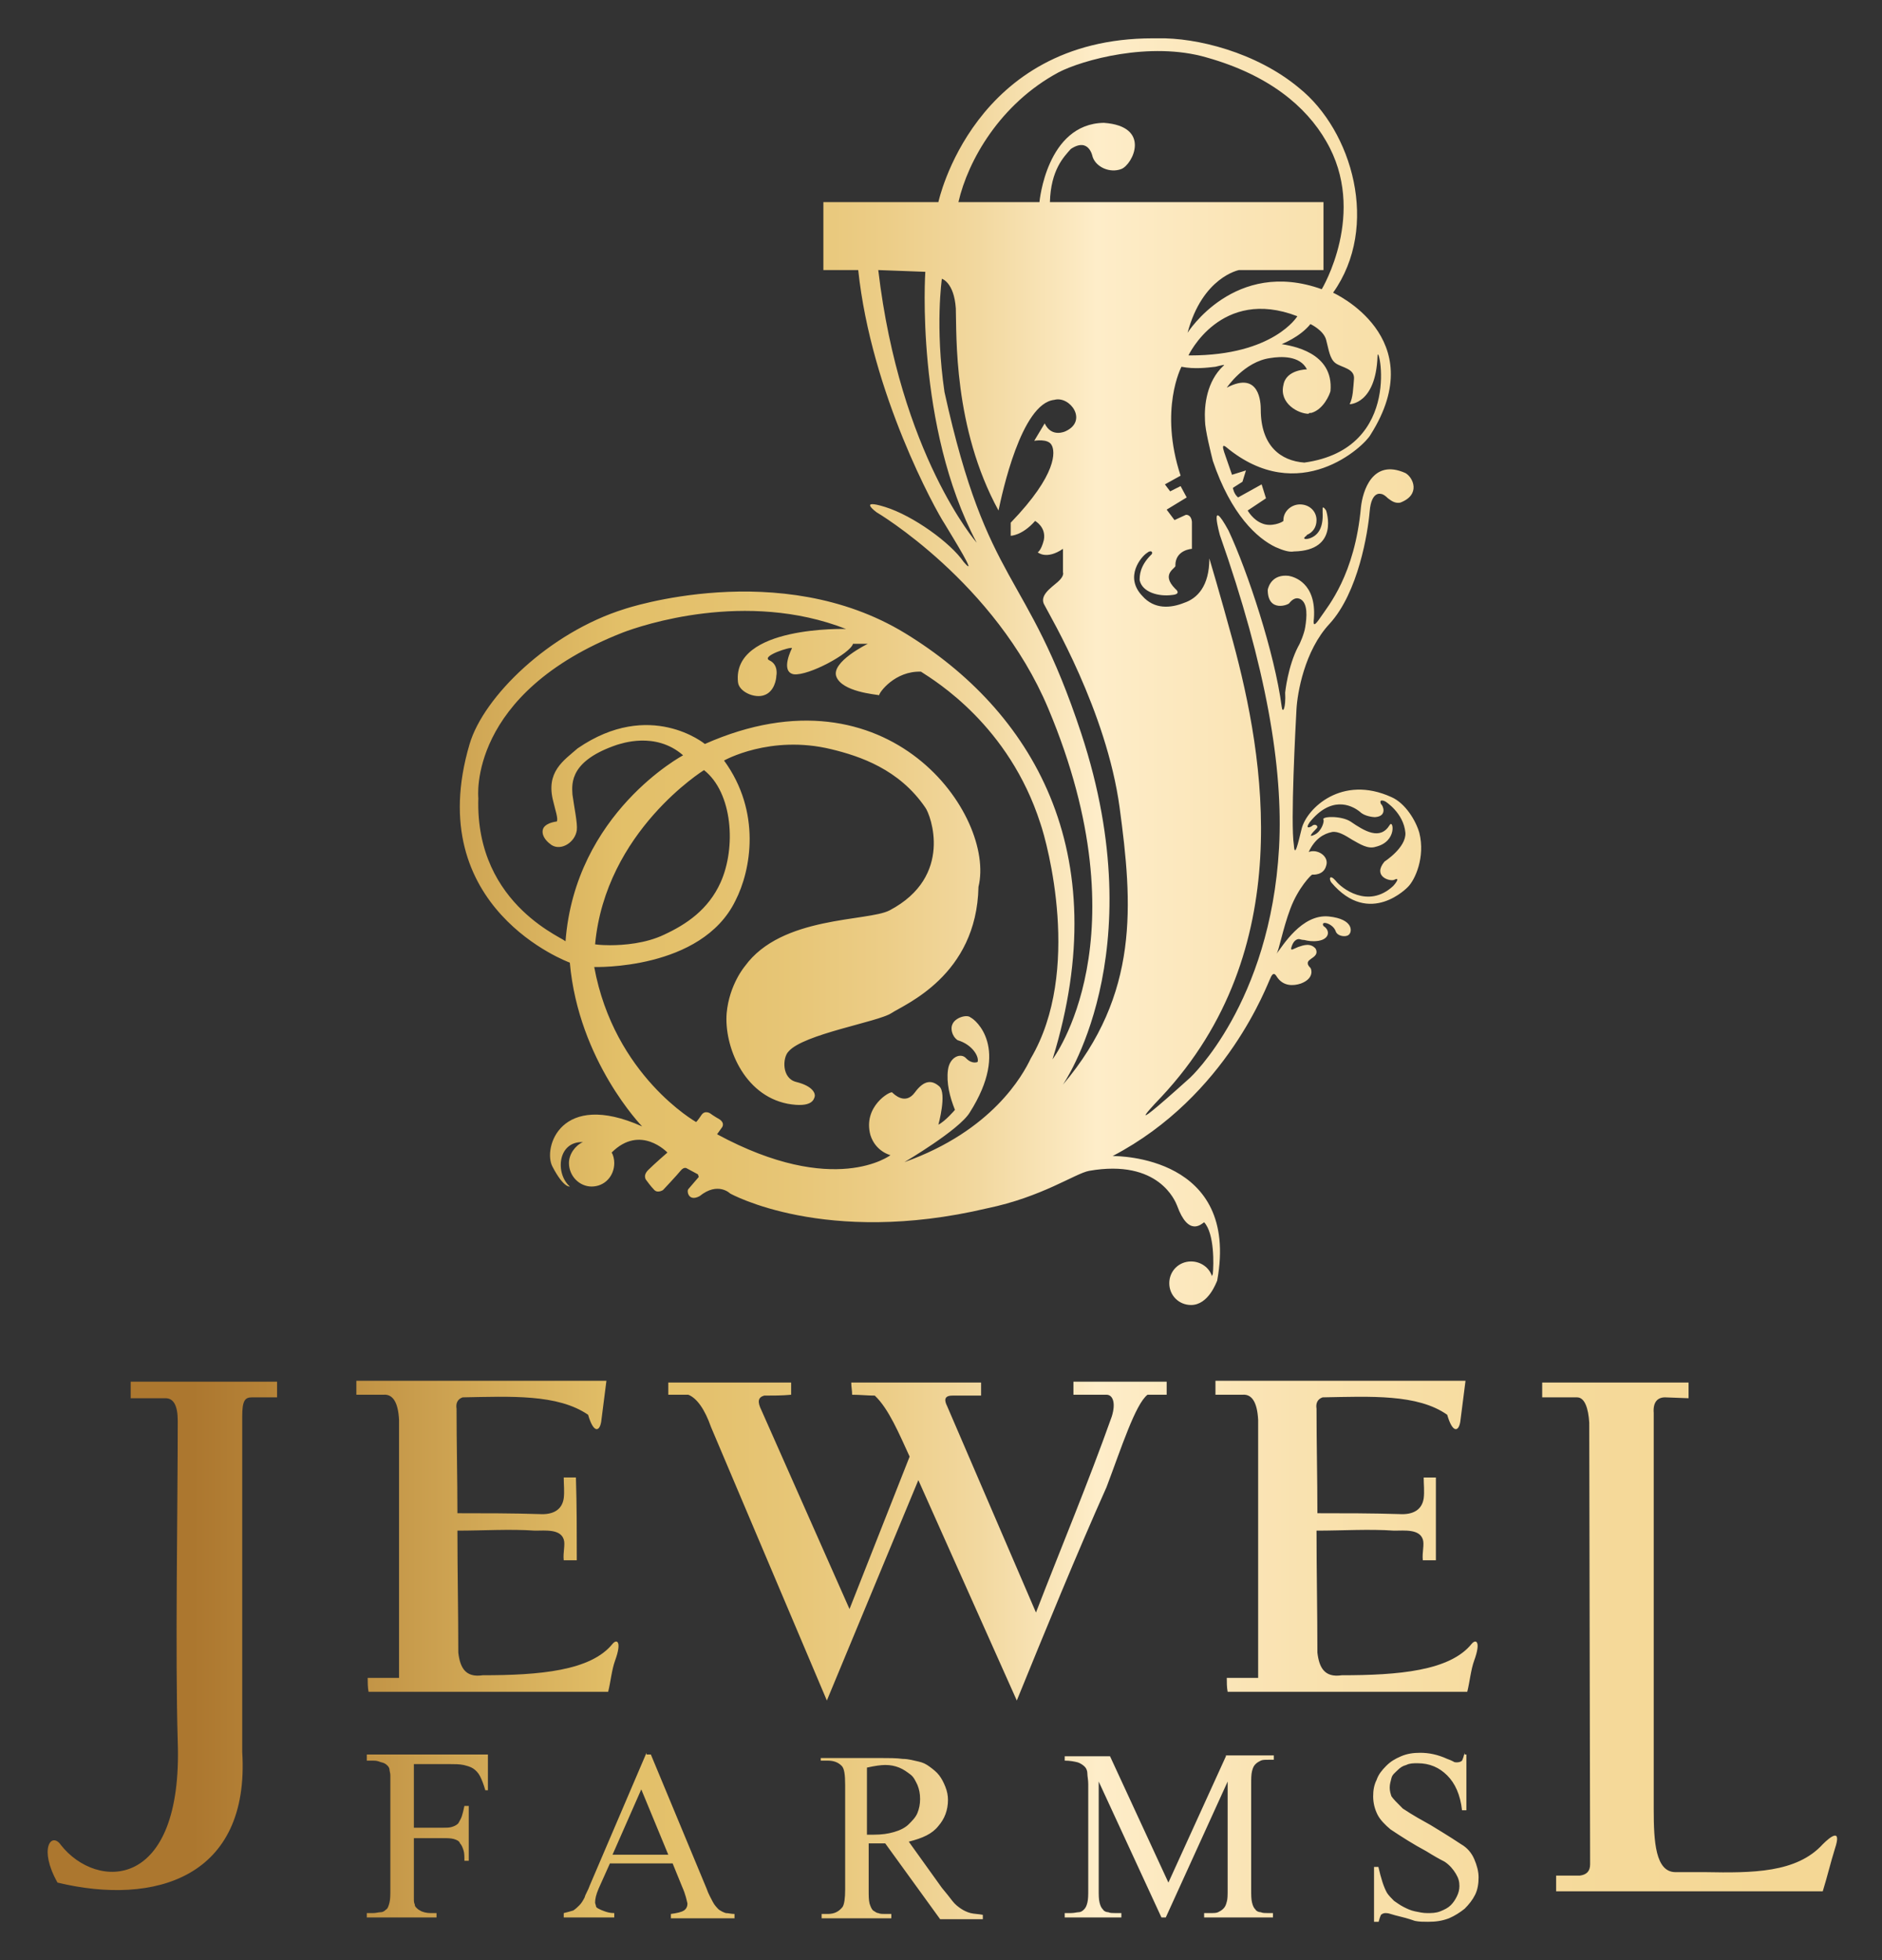 <?xml version="1.0" encoding="utf-8"?>
<!-- Generator: Adobe Illustrator 18.0.0, SVG Export Plug-In . SVG Version: 6.00 Build 0)  -->
<!DOCTYPE svg PUBLIC "-//W3C//DTD SVG 1.1//EN" "http://www.w3.org/Graphics/SVG/1.1/DTD/svg11.dtd">
<svg version="1.1" id="Layer_1" xmlns="http://www.w3.org/2000/svg" xmlns:xlink="http://www.w3.org/1999/xlink" x="0px" y="0px"
	 viewBox="0 0 216 225" style="enable-background:new 0 0 216 225;" xml:space="preserve">
<rect x="0" y="0" width="216" height="225" fill="#333333" stroke="none"/>
<style type="text/css">
	.st0{clip-path:url(#SVGID_2_);fill:url(#SVGID_3_);}
</style>
<g>
	<defs>
		<path id="SVGID_1_" d="M42.1,201.6v0.5h0.7c0.2,0,0.4,0,0.7,0.1c0.2,0.1,0.4,0.1,0.6,0.2c0.2,0.1,0.3,0.2,0.4,0.3
			c0.1,0.1,0.2,0.3,0.2,0.4c0,0.2,0.1,0.4,0.1,0.7c0,0.3,0,0.6,0,1.1v12c0,0.6,0,1.1-0.1,1.5c-0.1,0.4-0.2,0.7-0.4,0.8
			c-0.2,0.2-0.4,0.3-0.6,0.3c-0.3,0-0.5,0.1-0.9,0.1h-0.7v0.5h8v-0.5h-0.7c-0.4,0-0.9-0.1-1.2-0.3c-0.2-0.1-0.3-0.2-0.4-0.3
			c-0.1-0.1-0.2-0.2-0.2-0.4c-0.1-0.2-0.1-0.4-0.1-0.7c0-0.3,0-0.6,0-1.1V211h3.4c0.5,0,0.8,0,1.2,0.1c0.3,0.1,0.6,0.2,0.7,0.5
			c0.2,0.2,0.3,0.5,0.4,0.8c0.1,0.3,0.1,0.7,0.1,1.2h0.5v-6.3h-0.5c-0.1,0.5-0.2,0.9-0.3,1.2s-0.3,0.6-0.4,0.8
			c-0.2,0.2-0.4,0.3-0.7,0.4c-0.3,0.1-0.6,0.1-1,0.1h-3.4v-7.3h4.1c0.6,0,1.1,0,1.6,0.1c0.4,0.1,0.8,0.2,1.1,0.4
			c0.3,0.2,0.6,0.5,0.8,0.9c0.2,0.4,0.4,0.9,0.6,1.6h0.3v-4.1H42.1z M100,210.6c-0.1,0-0.3,0-0.5,0v-7.7c0.9-0.2,1.6-0.3,2.1-0.3
			c0.6,0,1.1,0.1,1.6,0.3c0.5,0.2,0.9,0.5,1.3,0.8c0.4,0.3,0.6,0.8,0.8,1.2c0.2,0.5,0.3,1,0.3,1.6c0,0.6-0.1,1.1-0.3,1.6
			c-0.2,0.5-0.6,0.9-1,1.3s-1,0.7-1.7,0.9c-0.7,0.2-1.4,0.3-2.3,0.3C100.2,210.6,100.1,210.6,100,210.6 M94.2,201.6v0.5H95
			c0.7,0,1.2,0.2,1.6,0.6c0.3,0.3,0.4,1,0.4,2.2v12c0,1-0.1,1.7-0.3,2c-0.4,0.5-0.9,0.8-1.7,0.8h-0.7v0.5h8v-0.5h-0.7
			c-0.3,0-0.6,0-0.8-0.1c-0.2,0-0.4-0.2-0.6-0.3c-0.2-0.2-0.3-0.5-0.4-0.8c-0.1-0.4-0.1-0.9-0.1-1.5v-5.4c0.1,0,0.3,0,0.4,0
			c0.1,0,0.3,0,0.4,0c0.1,0,0.3,0,0.5,0c0.2,0,0.4,0,0.6,0l6.3,8.7h4.9v-0.5c-0.5-0.1-1-0.1-1.4-0.2c-0.4-0.1-0.8-0.3-1.1-0.5
			c-0.3-0.2-0.7-0.5-1-0.9c-0.3-0.4-0.7-0.9-1.2-1.5l-3.8-5.3c1.6-0.4,2.7-0.9,3.4-1.8c0.7-0.8,1.1-1.8,1.1-3c0-0.5-0.1-1-0.3-1.5
			c-0.2-0.5-0.4-0.9-0.7-1.3c-0.3-0.4-0.7-0.7-1.1-1c-0.4-0.3-0.8-0.5-1.3-0.6c-0.5-0.1-1.1-0.3-1.8-0.3c-0.7-0.1-1.6-0.1-2.6-0.1
			H94.2z M140.7,201.6l-6.6,14.5l-6.7-14.5h-5.2v0.5c0.6,0,1.1,0.1,1.5,0.2c0.3,0.1,0.6,0.3,0.8,0.5c0.2,0.2,0.3,0.5,0.3,0.8
			c0,0.3,0.1,0.7,0.1,1.2v12.1c0,0.6,0,1.1-0.1,1.5c-0.1,0.4-0.2,0.6-0.4,0.8c-0.2,0.2-0.4,0.3-0.6,0.3c-0.2,0-0.5,0.1-0.9,0.1h-0.7
			v0.5h6.5v-0.5h-0.7c-0.3,0-0.6,0-0.8-0.1c-0.2,0-0.5-0.1-0.6-0.3c-0.2-0.2-0.3-0.4-0.4-0.8c-0.1-0.4-0.1-0.9-0.1-1.5v-12.4
			l7.2,15.6h0.5l7.1-15.6v12.4c0,0.6,0,1.1-0.1,1.4c-0.1,0.4-0.2,0.6-0.4,0.8c-0.2,0.2-0.4,0.3-0.6,0.4c-0.2,0.1-0.5,0.1-0.9,0.1
			h-0.7v0.5h7.9v-0.5h-0.6c-0.3,0-0.6,0-0.8-0.1c-0.2,0-0.5-0.1-0.6-0.3c-0.2-0.2-0.3-0.4-0.4-0.8c-0.1-0.4-0.1-0.9-0.1-1.5v-12.1
			c0-0.6,0-1.1,0.1-1.5c0.1-0.4,0.2-0.6,0.4-0.8c0.2-0.2,0.4-0.3,0.6-0.4c0.2-0.1,0.5-0.1,0.9-0.1h0.6v-0.5H140.7z M73.6,205.4
			l3.1,7.5h-6.4L73.6,205.4z M74.2,201.2l-6.5,15.2c-0.2,0.6-0.5,1-0.6,1.4c-0.2,0.4-0.4,0.7-0.6,0.9c-0.2,0.2-0.4,0.4-0.7,0.6
			c-0.3,0.1-0.7,0.2-1.1,0.3v0.5h5.8v-0.5c-0.5,0-0.8-0.1-1.1-0.2c-0.3-0.1-0.5-0.2-0.7-0.3c-0.2-0.1-0.3-0.2-0.3-0.3
			c0-0.1-0.1-0.3-0.1-0.4c0-0.4,0.1-0.9,0.4-1.6l1.3-2.9h7.2l1.1,2.7c0.4,0.9,0.5,1.5,0.6,1.9c0,0.3-0.1,0.6-0.4,0.8
			c-0.3,0.2-0.8,0.3-1.5,0.4v0.5h7.3v-0.5c-0.4,0-0.7-0.1-1-0.1c-0.3-0.1-0.5-0.2-0.8-0.4c-0.2-0.2-0.5-0.5-0.7-0.9
			c-0.2-0.4-0.5-0.9-0.7-1.5l-6.4-15.4H74.2z M168.1,201.2c-0.1,0.4-0.2,0.7-0.3,0.9c-0.1,0.1-0.3,0.2-0.6,0.2c-0.1,0-0.3,0-0.4-0.1
			c-0.2-0.1-0.4-0.2-0.7-0.3c-1.1-0.5-2.1-0.7-3.1-0.7c-0.8,0-1.5,0.1-2.2,0.4c-0.7,0.3-1.2,0.6-1.7,1.1c-0.5,0.5-0.9,1-1.1,1.6
			c-0.3,0.6-0.4,1.2-0.4,1.9c0,0.8,0.2,1.5,0.5,2.1c0.3,0.6,0.9,1.2,1.5,1.7c1.2,0.8,2.6,1.7,4.1,2.5c0.8,0.5,1.5,0.9,2.1,1.2
			c0.6,0.4,1,0.9,1.3,1.4c0.3,0.5,0.4,0.9,0.4,1.4c0,0.4-0.1,0.8-0.3,1.2c-0.2,0.4-0.4,0.7-0.7,1c-0.3,0.3-0.7,0.5-1.2,0.7
			c-0.5,0.2-1,0.2-1.5,0.2c-0.5,0-0.9-0.1-1.4-0.2c-0.5-0.1-0.9-0.3-1.3-0.5c-0.4-0.2-0.8-0.5-1.1-0.7c-0.3-0.3-0.6-0.6-0.8-0.9
			c-0.4-0.7-0.7-1.7-1-3h-0.5v6.4h0.5c0.1-0.4,0.2-0.7,0.3-0.9c0.1-0.1,0.3-0.2,0.5-0.2c0.1,0,0.3,0,0.6,0.1
			c0.3,0.1,0.7,0.2,1.1,0.3c0.4,0.1,0.8,0.2,1.1,0.3c0.3,0.1,0.6,0.2,0.6,0.2c0.5,0.1,1,0.1,1.5,0.1c0.9,0,1.6-0.1,2.4-0.4
			c0.7-0.3,1.3-0.7,1.8-1.1c0.5-0.5,0.9-1,1.2-1.6c0.3-0.6,0.4-1.3,0.4-2c0-0.7-0.2-1.4-0.5-2.1c-0.3-0.7-0.8-1.3-1.5-1.7
			c-1.5-1-2.7-1.7-3.5-2.2c-0.9-0.5-2-1.1-3.2-1.9c-0.7-0.7-1.1-1.1-1.3-1.4c-0.1-0.3-0.2-0.6-0.2-1c0-0.4,0.1-0.7,0.2-1.1
			s0.4-0.6,0.7-0.9c0.3-0.3,0.6-0.5,1-0.6c0.4-0.2,0.8-0.2,1.3-0.2c1.4,0,2.5,0.5,3.4,1.4c0.9,0.9,1.5,2.2,1.7,4h0.5v-6.4H168.1z
			 M15,158.7v1.8h4c0.9,0,1.4,0.8,1.4,2.6c0,10.1-0.3,26.8,0,36.8c0.6,17.2-9.3,17.1-13.4,11.9c-1.1-1.6-2.6,0.4-0.4,4.3
			c11.2,2.7,22.1-0.6,21.2-15c0-10.6,0-27.9,0-38.5c0-1.8,0.3-2.2,1.1-2.2c1,0,1.9,0,2.9,0v-1.8H15z M177,158.7v1.7h4
			c0.9,0,1.3,1.3,1.4,2.9l0.1,50.7c0,0.8-0.4,1.2-1.2,1.3h-2.7l0,1.8h30.6c0.5-1.6,0.9-3.3,1.4-4.9c0.8-2.4-0.5-1.4-1.4-0.5
			c-3,3.3-8.1,3.3-13.5,3.2c-1.1,0-2.3,0-3.4,0c-2.3,0-2.5-3.5-2.5-7.2c0-12.9,0-32.5,0-45.5c-0.1-1.2,0.4-1.8,1.3-1.8l2.7,0.1
			l0-1.8H177z M123.2,158.7c0,0.5,0,0.9,0,1.4c1.3,0,2.5,0,3.8,0c0.7,0,1.1,0.9,0.6,2.5c-2.7,7.6-5.8,15-8.7,22.5l-10.2-23.7
			c-0.3-0.6-0.4-1.2,0.6-1.2c1.1,0,2.2,0,3.3,0v-1.5H97.7c0,0.5,0.1,0.9,0.1,1.4c0.9,0,1.8,0.1,2.6,0.1c1.6,1.5,2.8,4.4,4,7
			c-2.3,5.8-4.6,11.7-6.9,17.5l-10.1-22.8c-0.5-1-0.4-1.5,0.3-1.7c1,0,2.1,0,3.1-0.1c0-0.5,0-1,0-1.4H76.7v1.4H79
			c1,0.4,1.9,1.7,2.6,3.7l13.3,31.4l10.5-25.3l11.3,25.3c3.3-8.1,6.9-16.9,10.3-24.5c1.7-4.5,3.3-9.5,4.7-10.6c0.6,0,1.5,0,2.2,0
			v-1.5H123.2z M40.9,158.5v1.6H44c1.1-0.1,1.7,0.9,1.8,2.9c0,9.9,0,19.8,0,29.6c-1.2,0-2.4,0-3.6,0c0,0.5,0,1.1,0.1,1.6h27.5
			c0.3-1.2,0.4-2.5,0.8-3.6c0.8-2.2,0.2-2.5-0.3-1.9c-2.5,3.1-8.4,3.6-14.9,3.6c-2,0.3-2.6-0.9-2.8-2.6c0-4.7-0.1-9.3-0.1-14
			c3,0,6-0.2,8.9,0c1.2,0,2.9-0.2,3.3,1c0.2,0.6-0.1,1.5,0,2.4c0.5,0,1,0,1.5,0c0-3.2,0-6.4-0.1-9.5c-0.5,0-0.9,0-1.4,0
			c0,0.8,0.1,1.6,0,2.4c-0.2,1.3-1.2,1.9-2.8,1.8c-3.1-0.1-6.3-0.1-9.4-0.1c0-4-0.1-8-0.1-12c-0.1-0.6,0.1-1.1,0.7-1.3
			c5.5-0.1,10.9-0.4,14.4,2c0.6,2.1,1.3,2,1.5,0.8c0.2-1.6,0.4-3.2,0.6-4.7H40.9z M139.5,158.5v1.6h3.1c1.1-0.1,1.7,0.9,1.8,2.9
			v29.6c-1.2,0-2.4,0-3.6,0c0,0.5,0,1.1,0.1,1.6h27.5c0.3-1.2,0.4-2.5,0.8-3.6c0.8-2.2,0.2-2.5-0.3-1.9c-2.5,3.1-8.4,3.6-14.9,3.6
			c-2,0.3-2.6-0.9-2.8-2.6c0-4.7-0.1-9.3-0.1-14c3,0,6-0.2,8.9,0c1.2,0,2.9-0.2,3.3,1c0.2,0.6-0.1,1.5,0,2.4c0.5,0,1,0,1.5,0
			c0-3.2,0-6.4,0-9.5c-0.5,0-1,0-1.4,0c0,0.8,0.1,1.6,0,2.4c-0.2,1.3-1.2,1.9-2.8,1.8c-3.1-0.1-6.3-0.1-9.4-0.1c0-4-0.1-8-0.1-12
			c-0.1-0.6,0.1-1.1,0.7-1.3c5.5-0.1,10.9-0.4,14.3,2c0.6,2.1,1.3,2,1.5,0.8c0.2-1.6,0.4-3.2,0.6-4.7H139.5z M68.3,108.4
			c1.2-13,12.5-20,12.5-20c3.3,2.6,3.7,8.9,1.9,12.9c-1.4,3.1-3.9,4.8-6.5,6c-2.1,1-4.6,1.2-6.2,1.2
			C68.9,108.5,68.3,108.4,68.3,108.4 M54.9,91.6c0,0-1.3-12,16.6-19c2.1-0.8,14.1-4.9,25.6-0.4c0,0-13.1-0.4-12.4,6.1
			c0.1,1.1,1.9,1.9,3,1.5c1.2-0.4,1.4-1.9,1.4-2.2c0,0,0.3-1.3-0.8-1.8c-1-0.5,2.5-1.6,2.6-1.4c0,0-1.4,2.7,0.2,3
			c1.7,0.2,6.5-2.4,6.8-3.5h1.7c0,0-4.3,2.1-3.6,3.8c0.7,1.7,4.4,2,4.9,2.1c0-0.3,1.8-2.8,4.8-2.7c1.7,1.1,10.1,6.2,13.7,17.4
			c0.8,2.3,4.8,17-1.1,27c-0.9,1.9-4.4,8.3-14.5,11.9c0,0,6.3-3.7,7.5-5.7c4.7-7.4,0.6-10.7,0.1-10.9c-0.4-0.4-1.8,0-2.1,0.8
			c-0.2,0.4-0.1,1.3,0.6,1.8c1.7,0.5,2.5,1.9,2.3,2.5c0,0-0.6,0.3-1.3-0.4c-0.6-0.7-1.9-0.2-2.1,1.3c-0.2,1.5,0.2,3.1,0.8,4.6
			c0,0-1.1,1.3-1.9,1.7c0,0,1-3.6,0.1-4.4c-0.8-0.7-1.7-0.8-2.8,0.7c-1.1,1.5-2.4,0.2-2.6,0c-0.2-0.2-3.4,1.6-2.5,4.9
			c0.6,1.9,2.3,2.3,2.3,2.3s-6.4,4.9-19.9-2.4l0.5-0.7c0,0,0.5-0.5-0.2-1c-0.7-0.4-1.1-0.7-1.1-0.7s-0.6-0.4-1,0.2
			c-0.4,0.6-0.6,0.8-0.6,0.8s-9.4-5.3-11.7-17.8c0,0,12.3,0.4,16.2-7.6c1.8-3.5,3-10.2-1.3-16.1c0,0,5.3-3,12.3-1.3
			c3.3,0.8,7.8,2.3,10.8,6.7c0.6,0.8,3.3,7.9-4.1,11.8c-2.5,1.3-12.4,0.6-16.6,6.4c0,0-1.8,2.1-2.1,5.4c-0.3,3.7,1.9,9.4,7,10.4
			c2.8,0.5,3-0.5,3.1-0.8c0.1-0.3-0.1-1.2-2.1-1.7c-1.7-0.4-1.6-2.8-0.9-3.5c1.7-2,10.3-3.4,11.8-4.4c1.5-1,9.8-4.3,10-14.5
			c2-8.1-10.2-25.8-31.4-16.4c0,0-6.3-5.2-14.6,0.5c-1.6,1.4-3.7,2.7-2.8,6.1c0.2,0.9,0.6,2,0.4,2.3c0,0-1.1,0.1-1.5,0.7
			c-0.3,0.5-0.1,1.3,0.9,2c1.1,0.7,2.7-0.3,2.9-1.7c0.1-0.8-0.3-2.6-0.5-4.1c-0.1-1.4-0.2-3.9,5.1-5.7c0.4-0.1,4.4-1.6,7.6,1.2
			c0,0-12.4,6.6-13.5,21.4C65.4,107.9,54.5,104.2,54.9,91.6 M150.5,47.4c1.4-0.4,2.1-2.1,2.2-2.5c0.4-4.5-4.5-5.2-5.6-5.4
			c0,0,2.1-0.8,3.3-2.3c0,0,1.5,0.7,1.8,1.8c0.3,1.1,0.4,2.2,1.1,2.7c0.7,0.5,2.2,0.6,2.1,1.8c-0.1,1.1-0.1,2.1-0.5,2.9
			c0,0,3,0,3.2-5.5c0-2,3.2,10.6-8.4,12.2c-2.7-0.2-5-1.9-5-6.1c0-0.7-0.1-4.5-3.9-2.5c0,0,2-3,5-3.4c1.2-0.2,3.4-0.3,4.2,1.3
			c0,0-2.4,0-2.7,1.8c-0.5,2.1,1.7,3.3,2.9,3.3C150.2,47.4,150.3,47.4,150.5,47.4 M136.4,40.8c0,0,3.7-7.9,12.5-4.5
			c0,0-2.7,4.5-12.3,4.5C136.6,40.8,136.5,40.8,136.4,40.8 M124.1,84.2c-6.3-19.1-10.7-16.5-15.7-39.2c-1.1-7.5-0.3-13-0.3-13
			s1.4,0.4,1.6,3.4c0.1,3-0.3,13.7,4.9,23.2c0.4-1.9,2.6-12.3,6.4-12.7c1.8-0.5,3.9,2.4,1.3,3.6c0,0-1.6,0.8-2.4-0.9l-1.2,2
			c0,0,1.6-0.3,2,0.5c0.4,0.7,0.7,3.3-4.7,8.9v1.5c0,0,1.3,0,2.8-1.7c0,0,1.3,0.7,1,2.2c-0.3,1.2-0.7,1.4-0.7,1.4s1,0.9,2.9-0.4v2.7
			c0,0,0.2,0.4-0.6,1.1c-0.8,0.7-2.2,1.6-1.5,2.7c0.6,1.2,7.1,12.1,8.6,23.2c1.5,11.1,2.3,21.4-6.5,31.8
			C121.9,124.6,132.5,109.7,124.1,84.2 M100.8,31l5.4,0.2c0,0-1.2,17.7,5.9,31.1C112.1,62.3,103.3,52.2,100.8,31 M121.5,8.3
			c2.7-1.4,10.5-3.6,17-1.7c7.1,2,11.4,5.6,13.7,9.6c4.8,8.2-0.5,17-0.5,17c-10-3.6-15.4,5-15.4,5c1.7-6.4,5.9-7.2,5.9-7.2h9.7v-7.8
			h-31.4c0.1-3.7,1.6-5.2,2.4-6.1c2.1-1.4,2.5,0.9,2.5,0.9c0.4,1.2,2,1.9,3.3,1.4c1.3-0.5,3.5-4.9-2-5.3c-6.6,0.1-7.4,9.1-7.4,9.1
			h-9.3C111.1,18.4,114.8,11.9,121.5,8.3 M107.7,23.2H94.5l0,7.8h4c1.5,14.2,8.9,27.6,9.9,29.1c0.9,1.5,4,6.5,2.2,4.4
			c-1.5-2.2-5.8-5.3-9-6.3c-3.2-1-1,0.6-1,0.6s13.6,8,19.7,22.5c11.1,26.4,0.5,40.3,0.5,40.3c7.4-24-2.5-40.1-16.9-48.9
			c-14.4-8.8-32.2-2.8-32.2-2.8c-8.7,2.7-16.2,10.1-17.8,15.5c-5.6,18.9,11.5,25.1,11.5,25.1c1,11.3,8.3,18.8,8.3,18.8
			c-9.4-4.2-11.4,2.5-10.3,4.6c1.3,2.5,2,2.3,2,2.3c-1.7-1.5-1.4-5.2,1.5-5.1c-0.9,0.4-1.6,1.4-1.6,2.4c0,1.5,1.2,2.7,2.6,2.7
			c1.5,0,2.6-1.2,2.6-2.7c0-0.4-0.1-0.9-0.3-1.2c3.3-3.3,6.4,0,6.4,0s-1.5,1.3-2.2,2c-0.7,0.7-0.2,1.2-0.2,1.2s0.5,0.7,0.9,1.1
			c0.4,0.4,1,0,1,0s1.6-1.7,2-2.2c0.4-0.5,0.7-0.3,0.7-0.3l1.3,0.7l0.1,0.3l-1.2,1.4c-0.2,0.2,0,1.5,1.3,0.8
			c2.1-1.7,3.5-0.3,3.5-0.3s10.9,6.1,29.5,1.7c6.3-1.3,10.1-4,11.7-4.3c8-1.4,9.9,3.5,10.1,4c1.3,3.6,2.8,2.1,3.1,1.9
			c1.2,1.3,1.1,4.9,1,5.9c0,0.1-0.1,0.2-0.1,0.3c-0.3-1-1.3-1.7-2.4-1.7c-1.4,0-2.5,1.1-2.5,2.5c0,1.4,1.1,2.5,2.5,2.5
			c2,0,2.9-2.6,3-2.8c2.6-14.3-11.4-14.3-12-14.3c13.2-6.9,17.8-19.9,18.1-20.4c0.4-1,0.7-0.2,0.8-0.1c0.7,1,1.8,1,2.7,0.7
			c1.6-0.6,1.2-1.7,1.1-1.8c-0.1-0.1-0.3-0.3-0.3-0.5c-0.1-0.6,1.4-0.7,0.9-1.7c-0.6-0.7-1.4-0.4-2-0.2c-0.5,0.2-0.9,0.5-0.8,0.1
			c0.3-1.1,0.9-1,0.9-1c0.1,0,0.3,0.1,0.6,0.1c0.4,0.1,0.9,0.2,1.6,0.1c1.3-0.2,1.4-1.2,0.6-1.7c-0.4-0.7,1.1-0.3,1.4,0.6
			c0.2,0.6,1.2,0.7,1.5,0.4c0.4-0.3,0.6-1.8-2.3-2.1c-3.1-0.3-5.3,3.4-6,4.3c0.3-0.4,0.7-2.8,1.6-5.2c0.9-2.4,2.4-3.9,2.5-3.9
			c0.1,0,1.3,0.1,1.6-1c0.4-1.1-1-2-2-1.6c0.7-1.5,1.7-2.1,2.7-2.3c0.7-0.1,1.5,0.4,2.3,0.9c0.9,0.5,1.8,1.1,2.7,0.8
			c2.5-0.6,2-3.2,1.6-2.5c-1.1,1.8-2.9,0.7-4.5-0.4c-1.1-0.7-3.4-0.6-3.1-0.2c0.1,0.2-0.2,1.3-1,1.7c-0.8,0.4-0.4-0.1,0.2-0.7
			c0.3-0.3-0.2-0.6-0.5-0.3c-0.1,0.1-0.9,0.5-0.3-0.4c2.4-3,4.7-2.1,5.8-1.2c0.5,0.5,1.5,0.6,1.7,0.6c1.5-0.1,0.9-1.4,0.7-1.5
			c-0.3-0.7,0.5-0.3,0.5-0.3s2.1,1.3,2.3,3.6c0.1,1.7-2.4,3.3-2.4,3.3c-1.4,1.7,0.6,2.3,1.1,2.1c0.8-0.4,0.1,0.5-0.1,0.7
			c-2.9,2.7-6,0.2-6.6-0.6c-0.7-0.8-0.8-0.2-0.5,0.2c4.4,5.2,8.8,0.5,8.8,0.5c0.8-0.8,2-3.4,1.3-6.2c-0.4-1.4-1.6-3.4-3.2-4.1
			c-5.7-2.6-9.7,1.3-10.3,3.6c-0.4,1.6-0.8,3.5-0.9,1.9c-0.4-2.5,0.2-13.8,0.3-15.6c0.1-1.8,0.9-6.7,3.8-9.8
			c3.3-3.6,4.4-10.5,4.6-12.9c0.2-2.4,1.3-2,1.3-2c0.2,0,0.5,0.2,0.8,0.5c0.4,0.3,0.8,0.6,1.4,0.5c2.4-0.9,1.5-2.9,0.6-3.4
			c-3.8-1.7-4.9,2.1-5.1,3.9c-0.7,7.8-3.8,11.4-4.6,12.6c-0.8,1.2-0.9,1-0.8,0.2c0.3-4.1-2.3-4.8-2.9-4.9c-1.8-0.2-2.3,1.1-2.4,1.6
			c0,2.7,2.5,1.7,2.5,1.5c0.1-0.1,0.6-0.8,1.3-0.4c0.8,0.5,0.7,2,0.5,3.2c-0.1,0.7-0.6,1.9-0.8,2.2c-1.2,2.3-1.5,5.3-1.5,5.3
			c0.1,1.8-0.3,2.5-0.4,1.6c-0.8-6.1-3.9-15.5-6.1-20.2c-2.3-4.2-1,0.5-1,0.5c5.3,15.1,7.3,26.7,6.8,35.9
			c-1,17.9-10.2,26.4-10.2,26.4c-9.1,8.2-3.3,2.2-3.3,2.2c15.7-16.8,11.8-39,8.2-52.3c-1.5-5.5-2.7-9.5-2.7-9.5
			c0,3.2-1.4,4.6-2.9,5.1c-1.5,0.6-3.4,0.8-4.8-0.8c-2.1-2.2-0.1-4.5,0.5-4.9c0.6-0.5,0.8,0,0.5,0.2c-1.3,1.3-1.3,2.4-1.3,2.9
			c0.3,1.4,2.2,1.9,3.7,1.7c1.2-0.1,0.4-0.7,0.4-0.7c-1.8-1.8,0.2-2.4,0-2.7c0-1.8,1.9-1.9,1.9-1.9s0-2.2,0-3.1
			c-0.1-0.9-0.7-0.8-0.7-0.8l-1.3,0.6l-0.9-1.2l2.3-1.4l-0.7-1.3l-1.2,0.6l-0.6-0.8l1.8-1c-2.5-7.6,0.1-12.5,0.1-12.5
			c1.5,0.3,3,0.1,3.9,0c0.8-0.2,1.2-0.3,0.9-0.1c-1.9,1.8-2.2,4.5-2.1,6.3c0,1,0.7,3.8,0.9,4.6c2.1,6.2,5.1,8.9,7.2,9.9
			c0.9,0.4,1.6,0.6,2.1,0.5c5.3-0.1,3.7-4.7,3.7-4.7s-0.3-0.5-0.4-0.3c0,0.1,0,0.5,0,0.5c0.1,1.9-0.6,2.7-1.5,3
			c-0.3,0.1-0.6,0.1-0.6,0c-0.1-0.1,0.3-0.3,0.3-0.4c0.7-0.3,1.1-0.9,1.1-1.7c0-1-0.8-1.8-1.9-1.8c-1,0-1.9,0.8-1.9,1.8
			c0,0,0,0.1,0,0.1c0,0,0,0,0,0c-0.2,0.2-1.4,0.7-2.4,0.3c-1.1-0.4-1.7-1.5-1.7-1.5l2.1-1.4l-0.5-1.6l-2.7,1.5
			c-0.5-0.4-0.6-1.1-0.6-1.1l1.1-0.7L143,54l-1.6,0.5c-0.1-0.3-0.7-2-0.9-2.6c-0.2-0.6-0.2-0.9,0.2-0.6c8.4,7,15.9-0.1,16.6-1.4
			c7.1-11.2-4.3-16.3-4.3-16.3c5.4-7.6,2.2-18.6-3.9-23.5c-4.9-4.1-11.8-5.8-16.2-5.7c-0.2,0-0.4,0-0.6,0
			C111.7,4.4,107.7,23.2,107.7,23.2"/>
	</defs>
	<clipPath id="SVGID_2_">
		<use xlink:href="#SVGID_1_"  style="overflow:visible;"/>
	</clipPath>
	
		<linearGradient id="SVGID_3_" gradientUnits="userSpaceOnUse" x1="-793.201" y1="563.5" x2="-792.201" y2="563.5" gradientTransform="matrix(205.338 0 0 -205.338 162879.453 115820.18)">
		<stop  offset="0" style="stop-color:#AC772F"/>
		<stop  offset="7.076310e-002" style="stop-color:#AC772F"/>
		<stop  offset="0.111" style="stop-color:#B58237"/>
		<stop  offset="0.247" style="stop-color:#D4AC59"/>
		<stop  offset="0.316" style="stop-color:#E3C069"/>
		<stop  offset="0.362" style="stop-color:#E4C16D"/>
		<stop  offset="0.412" style="stop-color:#E7C677"/>
		<stop  offset="0.464" style="stop-color:#ECCD87"/>
		<stop  offset="0.517" style="stop-color:#F2D89F"/>
		<stop  offset="0.57" style="stop-color:#FBE8BF"/>
		<stop  offset="0.584" style="stop-color:#FEEDC9"/>
		<stop  offset="0.671" style="stop-color:#FAE4B5"/>
		<stop  offset="0.777" style="stop-color:#F7DDA3"/>
		<stop  offset="0.88" style="stop-color:#F5D999"/>
		<stop  offset="0.974" style="stop-color:#F4D795"/>
		<stop  offset="1" style="stop-color:#F4D795"/>
	</linearGradient>
	<rect x="4.4" y="4.4" class="st0" width="207" height="216.2"/>
</g>
</svg>
